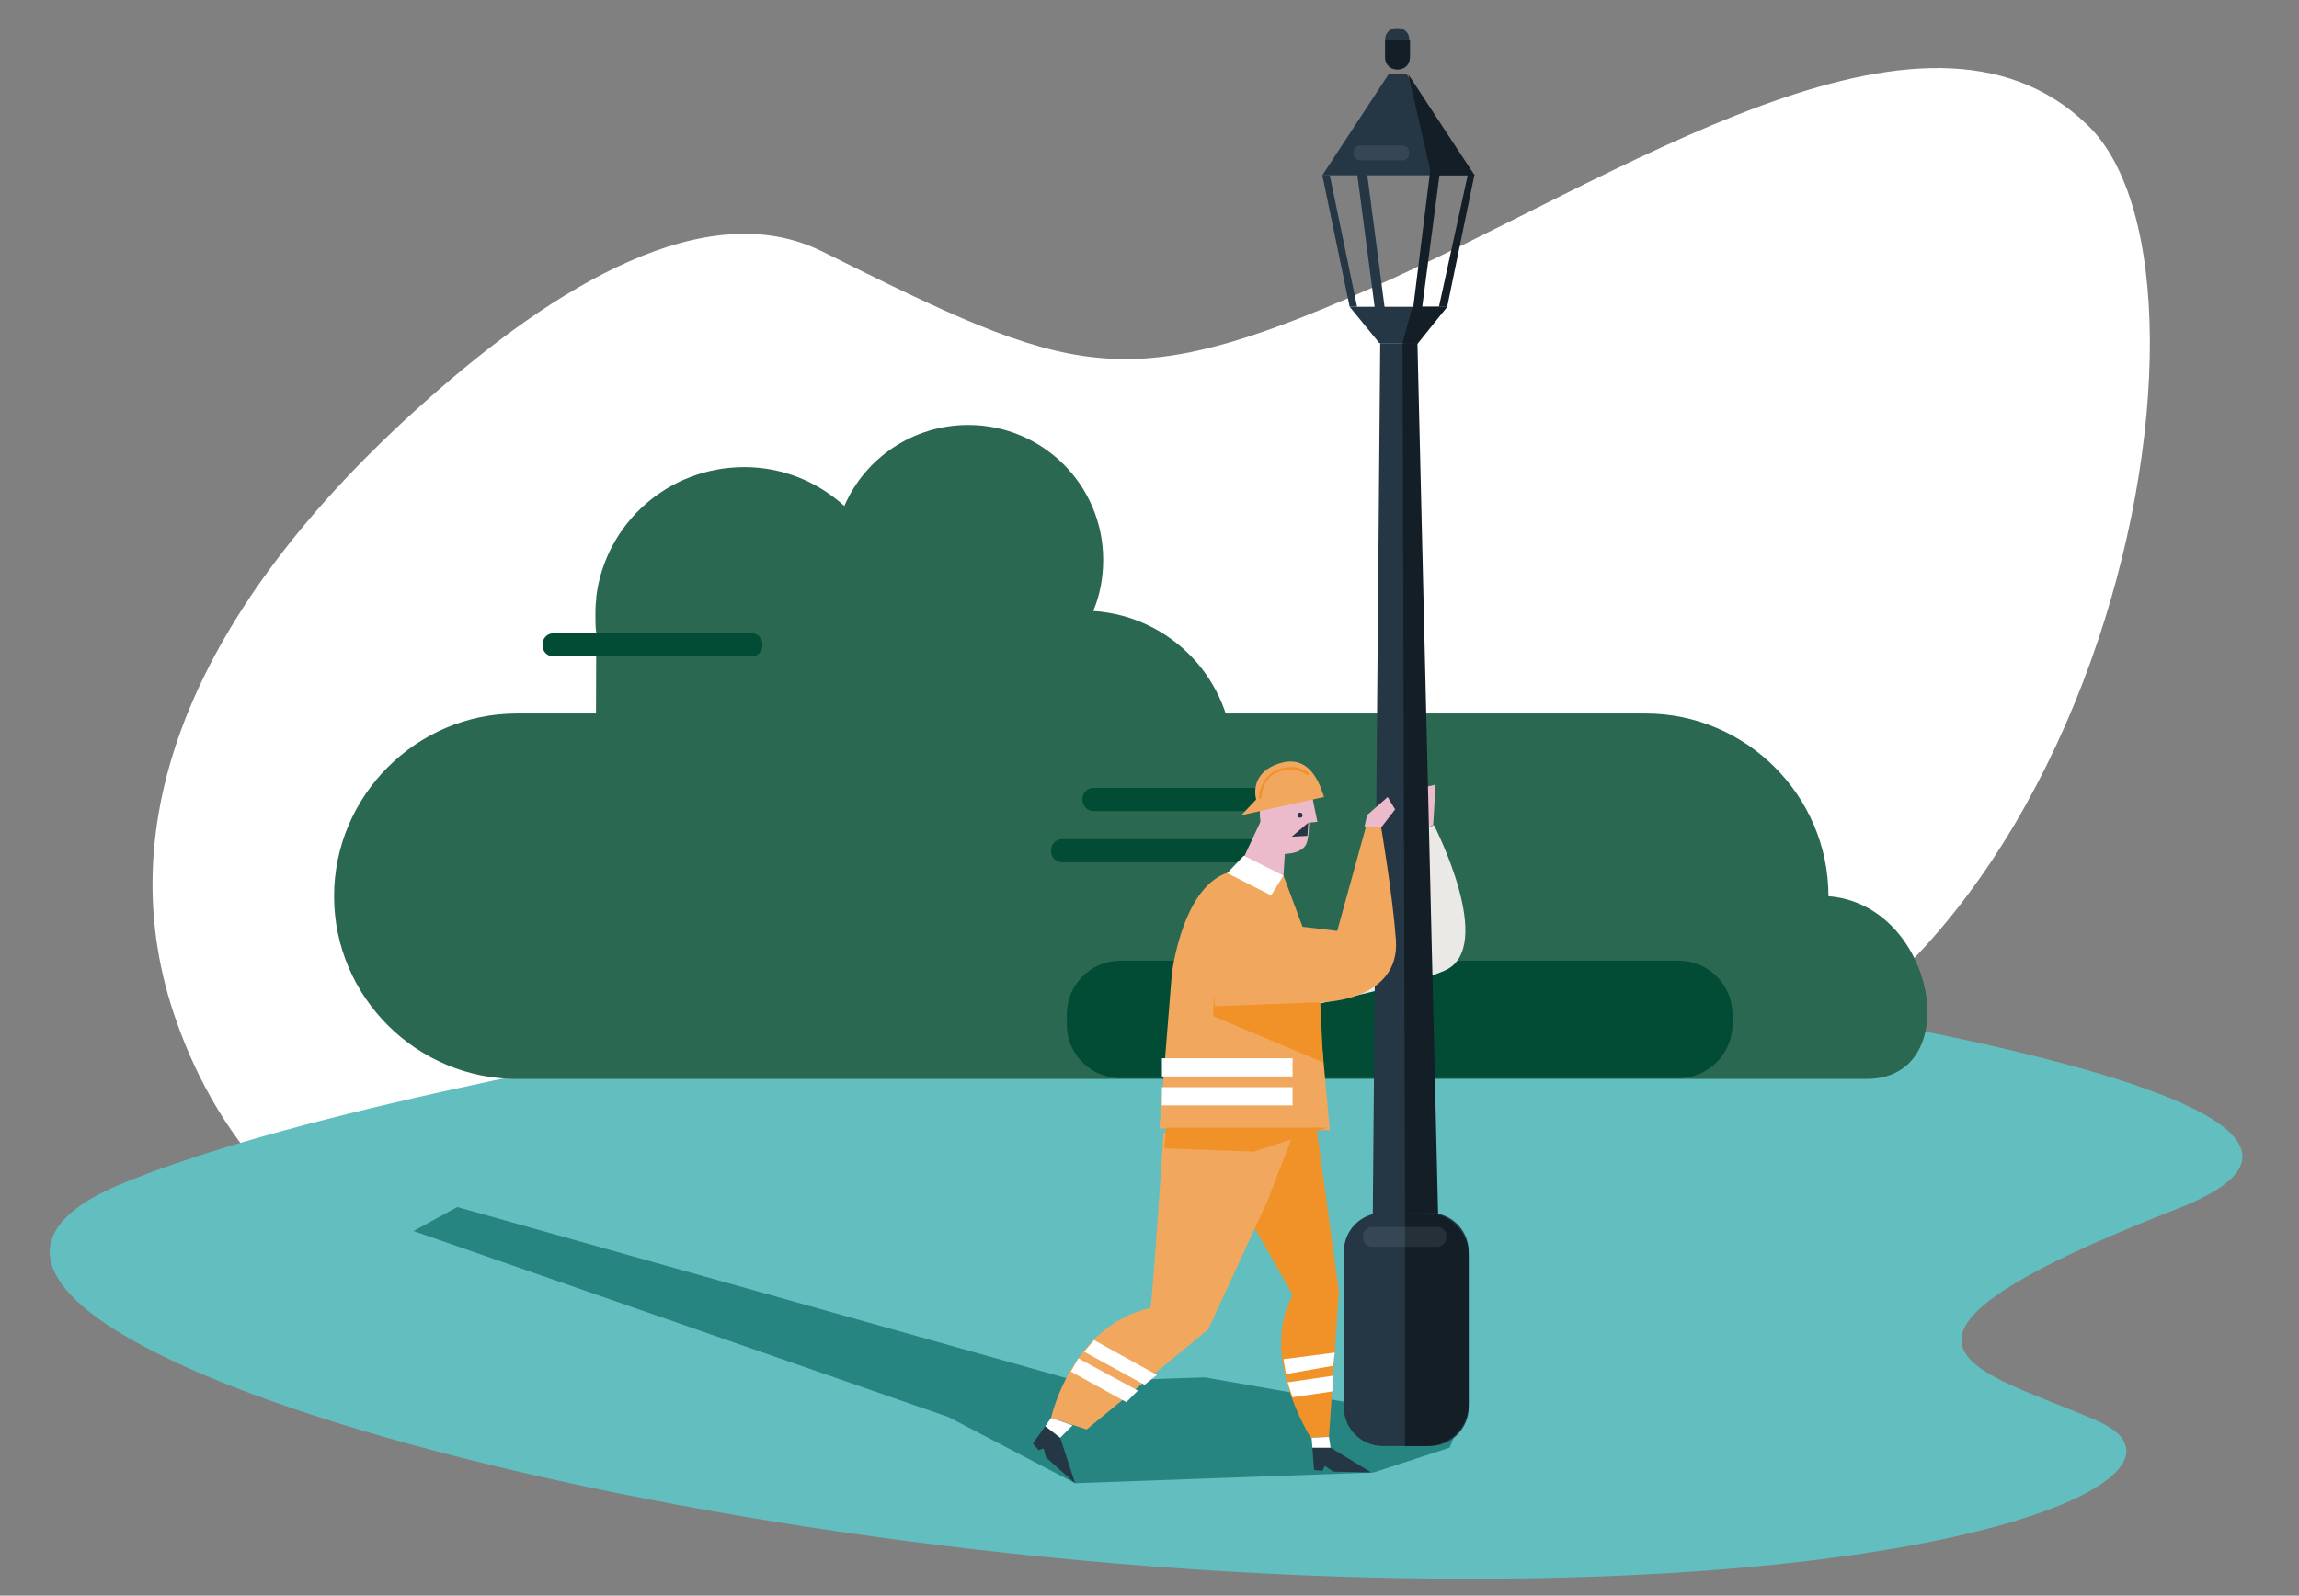 <?xml version="1.0" encoding="utf-8"?>
<!-- Generator: Adobe Illustrator 27.4.0, SVG Export Plug-In . SVG Version: 6.00 Build 0)  -->
<svg version="1.1" id="Layer_1" xmlns="http://www.w3.org/2000/svg" xmlns:xlink="http://www.w3.org/1999/xlink" x="0px" y="0px"
	 viewBox="0 0 278 193" style="enable-background:new 0 0 278 193;" xml:space="preserve">
<rect x="0" y="0" width="278" height="193" fill="#808080" stroke="none"/>
<style type="text/css">
	.st0{fill:#FFFFFF;}
	.st1{fill:#62BEBF;}
	.st2{fill:#2A6851;}
	.st3{fill:#024C35;}
	.st4{fill:#268481;}
	.st5{fill:#EBE9E6;}
	.st6{fill:#EBBBCC;}
	.st7{fill:#253645;}
	.st8{fill:#131E27;}
	.st9{opacity:0.53;}
	.st10{opacity:0.53;fill:#FFFFFF;enable-background:new    ;}
	.st11{fill:#F1A75E;}
	.st12{fill:#F19228;}
</style>
<path class="st0" d="M59.5,158.1c21.2,5.8,40-4.2,53.6-22.4c19.8-26.6,38.3,2.2,81.7-1.4c57.8-4.7,77.6-100.1,57.6-119.2
	c-19.9-19.2-56.8,6.6-86.7,19.8s-36,10.6-66.3-4.5c-14-6.9-32.2,4.1-47.9,18.1C23,73.8,12.8,99.8,21.4,123.7
	C26.4,137.8,37.2,152,59.5,158.1z"/>
<path class="st1" d="M103.1,122.6c44.8-7.4,91.1-6.3,135.1,3.3c25.9,5.7,44.1,12.9,25.1,20.3c-42.5,16.6-23.6,19.5-9.6,25.7
	c14.1,6.3-15.3,20.7-88.1,18.9c-92.8-2.3-188.5-31.4-151.4-47.4C33.1,135.4,70.6,128,103.1,122.6z"/>
<path class="st2" d="M225.7,130.5H62.5c-12.1,0-22.1-9.9-22.1-22.1c0-12.1,9.9-22.1,22.1-22.1H199c12.1,0,22.1,9.9,22.1,22.1
	C234.1,109.4,237.8,130.5,225.7,130.5z"/>
<path class="st2" d="M72.1,76.5c-0.1-0.6-0.1-1.3-0.1-2s0-1.3,0.1-2v-0.3c1.1-8.9,8.7-15.7,17.9-15.7c4.7,0,8.9,1.8,12.1,4.7
	c2.5-5.8,8.3-9.8,15-9.8c9,0,16.3,7.3,16.3,16.3c0,2.2-0.4,4.3-1.2,6.2c9.4,0.6,16.9,8.4,16.9,18c0,3.2-0.8,6.1-2.3,8.7h0.1
	l-0.8,1.2l-0.1,0.1l-5.3,7.9H132c-0.3,0-0.6,0-1,0s-0.7,0-1.1,0L72,109.6L72.1,76.5z"/>
<path class="st3" d="M156.2,98.1h-24c-0.7,0-1.3-0.6-1.3-1.3v-0.2c0-0.7,0.6-1.3,1.3-1.3h24c0.7,0,1.3,0.6,1.3,1.3v0.2
	C157.5,97.5,156.9,98.1,156.2,98.1z"/>
<path class="st3" d="M152.4,104.3h-24c-0.7,0-1.3-0.6-1.3-1.3v-0.2c0-0.7,0.6-1.3,1.3-1.3h24c0.7,0,1.3,0.6,1.3,1.3v0.2
	C153.7,103.7,153.1,104.3,152.4,104.3z"/>
<path class="st3" d="M90.9,79.4h-24c-0.7,0-1.3-0.6-1.3-1.3v-0.2c0-0.7,0.6-1.3,1.3-1.3h24c0.7,0,1.3,0.6,1.3,1.3v0.2
	C92.2,78.8,91.6,79.4,90.9,79.4z"/>
<path class="st3" d="M203,130.4h-67.5c-3.6,0-6.5-2.9-6.5-6.5v-1.2c0-3.6,2.9-6.5,6.5-6.5H203c3.6,0,6.5,2.9,6.5,6.5v1.2
	C209.5,127.4,206.6,130.4,203,130.4z"/>
<path class="st4" d="M175.3,175.1l1.2-3.1l-30.8-5.4l-15.3,0.5L55.3,146l-5.3,2.9l64.7,22.5l15.3,8l36.1-1.3L175.3,175.1z"/>
<path class="st5" d="M153.8,116.2l17.9-4.6l0.2-11.1l1.5-0.7c0,0,7.6,14.8,1.3,17.6c-4.1,1.8-17.2,4.4-17.2,4.4L153.8,116.2z"/>
<path class="st6" d="M173.3,99.8l-1.5,0.7l-0.1-2.5l0.6-2.8l1.3-0.3L173.3,99.8z"/>
<path class="st7" d="M170.1,146.9H166l0.9-105.4h4L170.1,146.9z"/>
<path class="st8" d="M173.9,146.9h-4l-0.3-105.4h1.8L173.9,146.9z"/>
<path class="st7" d="M171.3,41.5h-4.5l-3.6-4.4H175L171.3,41.5z"/>
<path class="st8" d="M170.8,37.1l-1.2,4.4l1.8,0.1l3.6-4.5H170.8z"/>
<path class="st7" d="M178.3,21.2h-18.4l8-12.2h2.2L178.3,21.2z"/>
<path class="st7" d="M167.5,37.7h-1.2l-2.4-18.3h1.2L167.5,37.7z"/>
<path class="st8" d="M170.9,37.1l1,0.6l2.4-18.3h-1.2L170.9,37.1z"/>
<path class="st8" d="M174,37.1h1l3.3-16h-0.8L174,37.1z"/>
<path class="st7" d="M164.1,37.1h-0.9l-3.3-15.9h0.9L164.1,37.1z"/>
<path class="st8" d="M170.3,9l2.8,12.2h5.2L170.3,9z"/>
<path class="st7" d="M169.1,8.4h-0.3c-0.7,0-1.3-0.6-1.3-1.3V4.7c0-0.7,0.6-1.3,1.3-1.3h0.3c0.7,0,1.3,0.6,1.3,1.3v2.4
	C170.5,7.8,169.9,8.4,169.1,8.4z"/>
<path class="st8" d="M167.5,4.8v2.1c0,0.8,0.7,1.5,1.5,1.5s1.5-0.7,1.5-1.5V4.8H167.5z"/>
<path class="st7" d="M172.9,174.9h-5.7c-2.6,0-4.7-2.1-4.7-4.7v-18.8c0-2.6,2.1-4.7,4.7-4.7h5.7c2.6,0,4.7,2.1,4.7,4.7v18.8
	C177.6,172.8,175.5,174.9,172.9,174.9z"/>
<path class="st8" d="M172.4,146.7h-2.5v28.2h2.6c2.8,0,5.1-2.3,5.1-5.1v-17.9C177.6,149,175.3,146.7,172.4,146.7z"/>
<g class="st9">
	<g class="st9">
		<g class="st9">
			<path class="st10" d="M173.8,150.8h-7.9c-0.6,0-1.1-0.5-1.1-1.1v-0.2c0-0.6,0.5-1.1,1.1-1.1h7.9c0.6,0,1.1,0.5,1.1,1.1v0.2
				C174.9,150.3,174.4,150.8,173.8,150.8z"/>
		</g>
	</g>
</g>
<g class="st9">
	<g class="st9">
		<g class="st9">
			<path class="st10" d="M169.6,19.4h-5.1c-0.4,0-0.8-0.3-0.8-0.8v-0.2c0-0.4,0.3-0.8,0.8-0.8h5.1c0.4,0,0.8,0.3,0.8,0.8v0.2
				C170.4,19.1,170,19.4,169.6,19.4z"/>
		</g>
	</g>
</g>
<path class="st11" d="M158.9,115.8l1.9,20.9l-20.6-0.2l1.5-18.7c0,0,1.4-12,8-12.5C150.1,105.2,158.9,115.8,158.9,115.8z"/>
<path class="st0" d="M156.3,131.5h-15.8v2.2h15.8V131.5z"/>
<path class="st0" d="M156.3,128h-15.8v2.2h15.8V128z"/>
<path class="st6" d="M152.5,96.5c-0.6,2.6,0.7,6.6,0.7,6.6s3.7,0.8,4.7-0.9c0.4-0.7,0.4-2.7,0.4-2.7l1-0.1l-0.7-3.4L152.5,96.5z"/>
<path class="st6" d="M152.3,96.6l6.4-0.5V97l-6.3,1.9L152.3,96.6z"/>
<path class="st7" d="M157.2,98.9c0.2,0,0.3-0.1,0.3-0.3c0-0.2-0.1-0.3-0.3-0.3s-0.3,0.1-0.3,0.3C156.9,98.8,157,98.9,157.2,98.9z"/>
<path class="st11" d="M160.1,96.4l-10,2.2l1.8-1.9c0,0-1-3.2,2.9-4.4C157.8,91.4,159.3,93.7,160.1,96.4z"/>
<path class="st7" d="M158.7,175.1h2.2l4.9,3l-4.6-0.1l-1-0.7l-0.3,0.6l-1-0.1L158.7,175.1z"/>
<path class="st12" d="M159.2,136.4l2.7,19.8l-1.2,17.6l-2.2,0.1c0,0-6.3-9.9-2.2-17.2c0.1-0.2-11.2-19.5-11.2-19.5L159.2,136.4z"/>
<path class="st0" d="M160.7,173.8l0.2,1.3h-2.2l-0.1-1.2L160.7,173.8z"/>
<path class="st11" d="M153.2,145.4l-7.1,15.4l-14.7,12.1l-4.3-1.4c0,0,2.4-11.1,12-13.3c0.2,0,1.6-21.2,1.6-21.2l15.9-0.4
	L153.2,145.4z"/>
<path class="st7" d="M126.4,172.5l1.8,1.4l1.8,5.5l-3.5-3.1l-0.3-1.1l-0.6,0.2l-0.7-0.8L126.4,172.5z"/>
<path class="st0" d="M129.7,172.4l-1.5,1.5l-1.8-1.4l0.7-1L129.7,172.4z"/>
<path class="st12" d="M160.5,136.4l-8.9,2.9l-10.8-0.4l0.2-2.5H160.5z"/>
<path class="st0" d="M139.9,166.3l-7.6-4.2l-1.2,1.4l7.3,4L139.9,166.3z"/>
<path class="st0" d="M137.6,168.2l-7.2-3.9l-0.9,1.6l6.7,3.7L137.6,168.2z"/>
<path class="st0" d="M161.4,163.6l-6.2,0.8l0.3,1.8l5.7-1L161.4,163.6z"/>
<path class="st0" d="M161.2,166.4l-5.5,0.8l0.6,1.8l4.8-0.7L161.2,166.4z"/>
<path class="st12" d="M159.6,120.2l0.4,8.3l-13.3-5.6l0.1-2.6L159.6,120.2z"/>
<path class="st11" d="M155.2,105.9l-5.5-0.7l9.3,10.9L155.2,105.9z"/>
<path class="st6" d="M152.6,99l-2.9,6.2l5.5,0.7l0.3-4.8L152.6,99z"/>
<path class="st12" d="M152.5,96.6h-0.3c0.2-2.1,1.2-3.2,2.9-3.7c2-0.5,3.2,0.6,3.2,0.7l-0.2,0.2c0,0-1.2-1.1-3-0.6
	C153.5,93.6,152.7,94.6,152.5,96.6z"/>
<path class="st11" d="M146.9,121.7l13.2-0.5c0,0,9.2-0.2,8.7-7.5c-0.4-5.5-1.8-13.7-1.8-13.7l-1.8-0.1l-3.5,12.7
	c0,0-14.2-1.8-15.5-1.3L146.9,121.7z"/>
<path class="st6" d="M165.3,98.6l2.5-2.2l0.9,1.5l-1.7,2.2l-2-0.1L165.3,98.6z"/>
<path class="st0" d="M155.2,105.9l-4.8-2.4l-2,2.1l5.3,2.7L155.2,105.9z"/>
<path class="st7" d="M158.2,99.5l-2,1.7l1.9-0.1L158.2,99.5z"/>
</svg>
